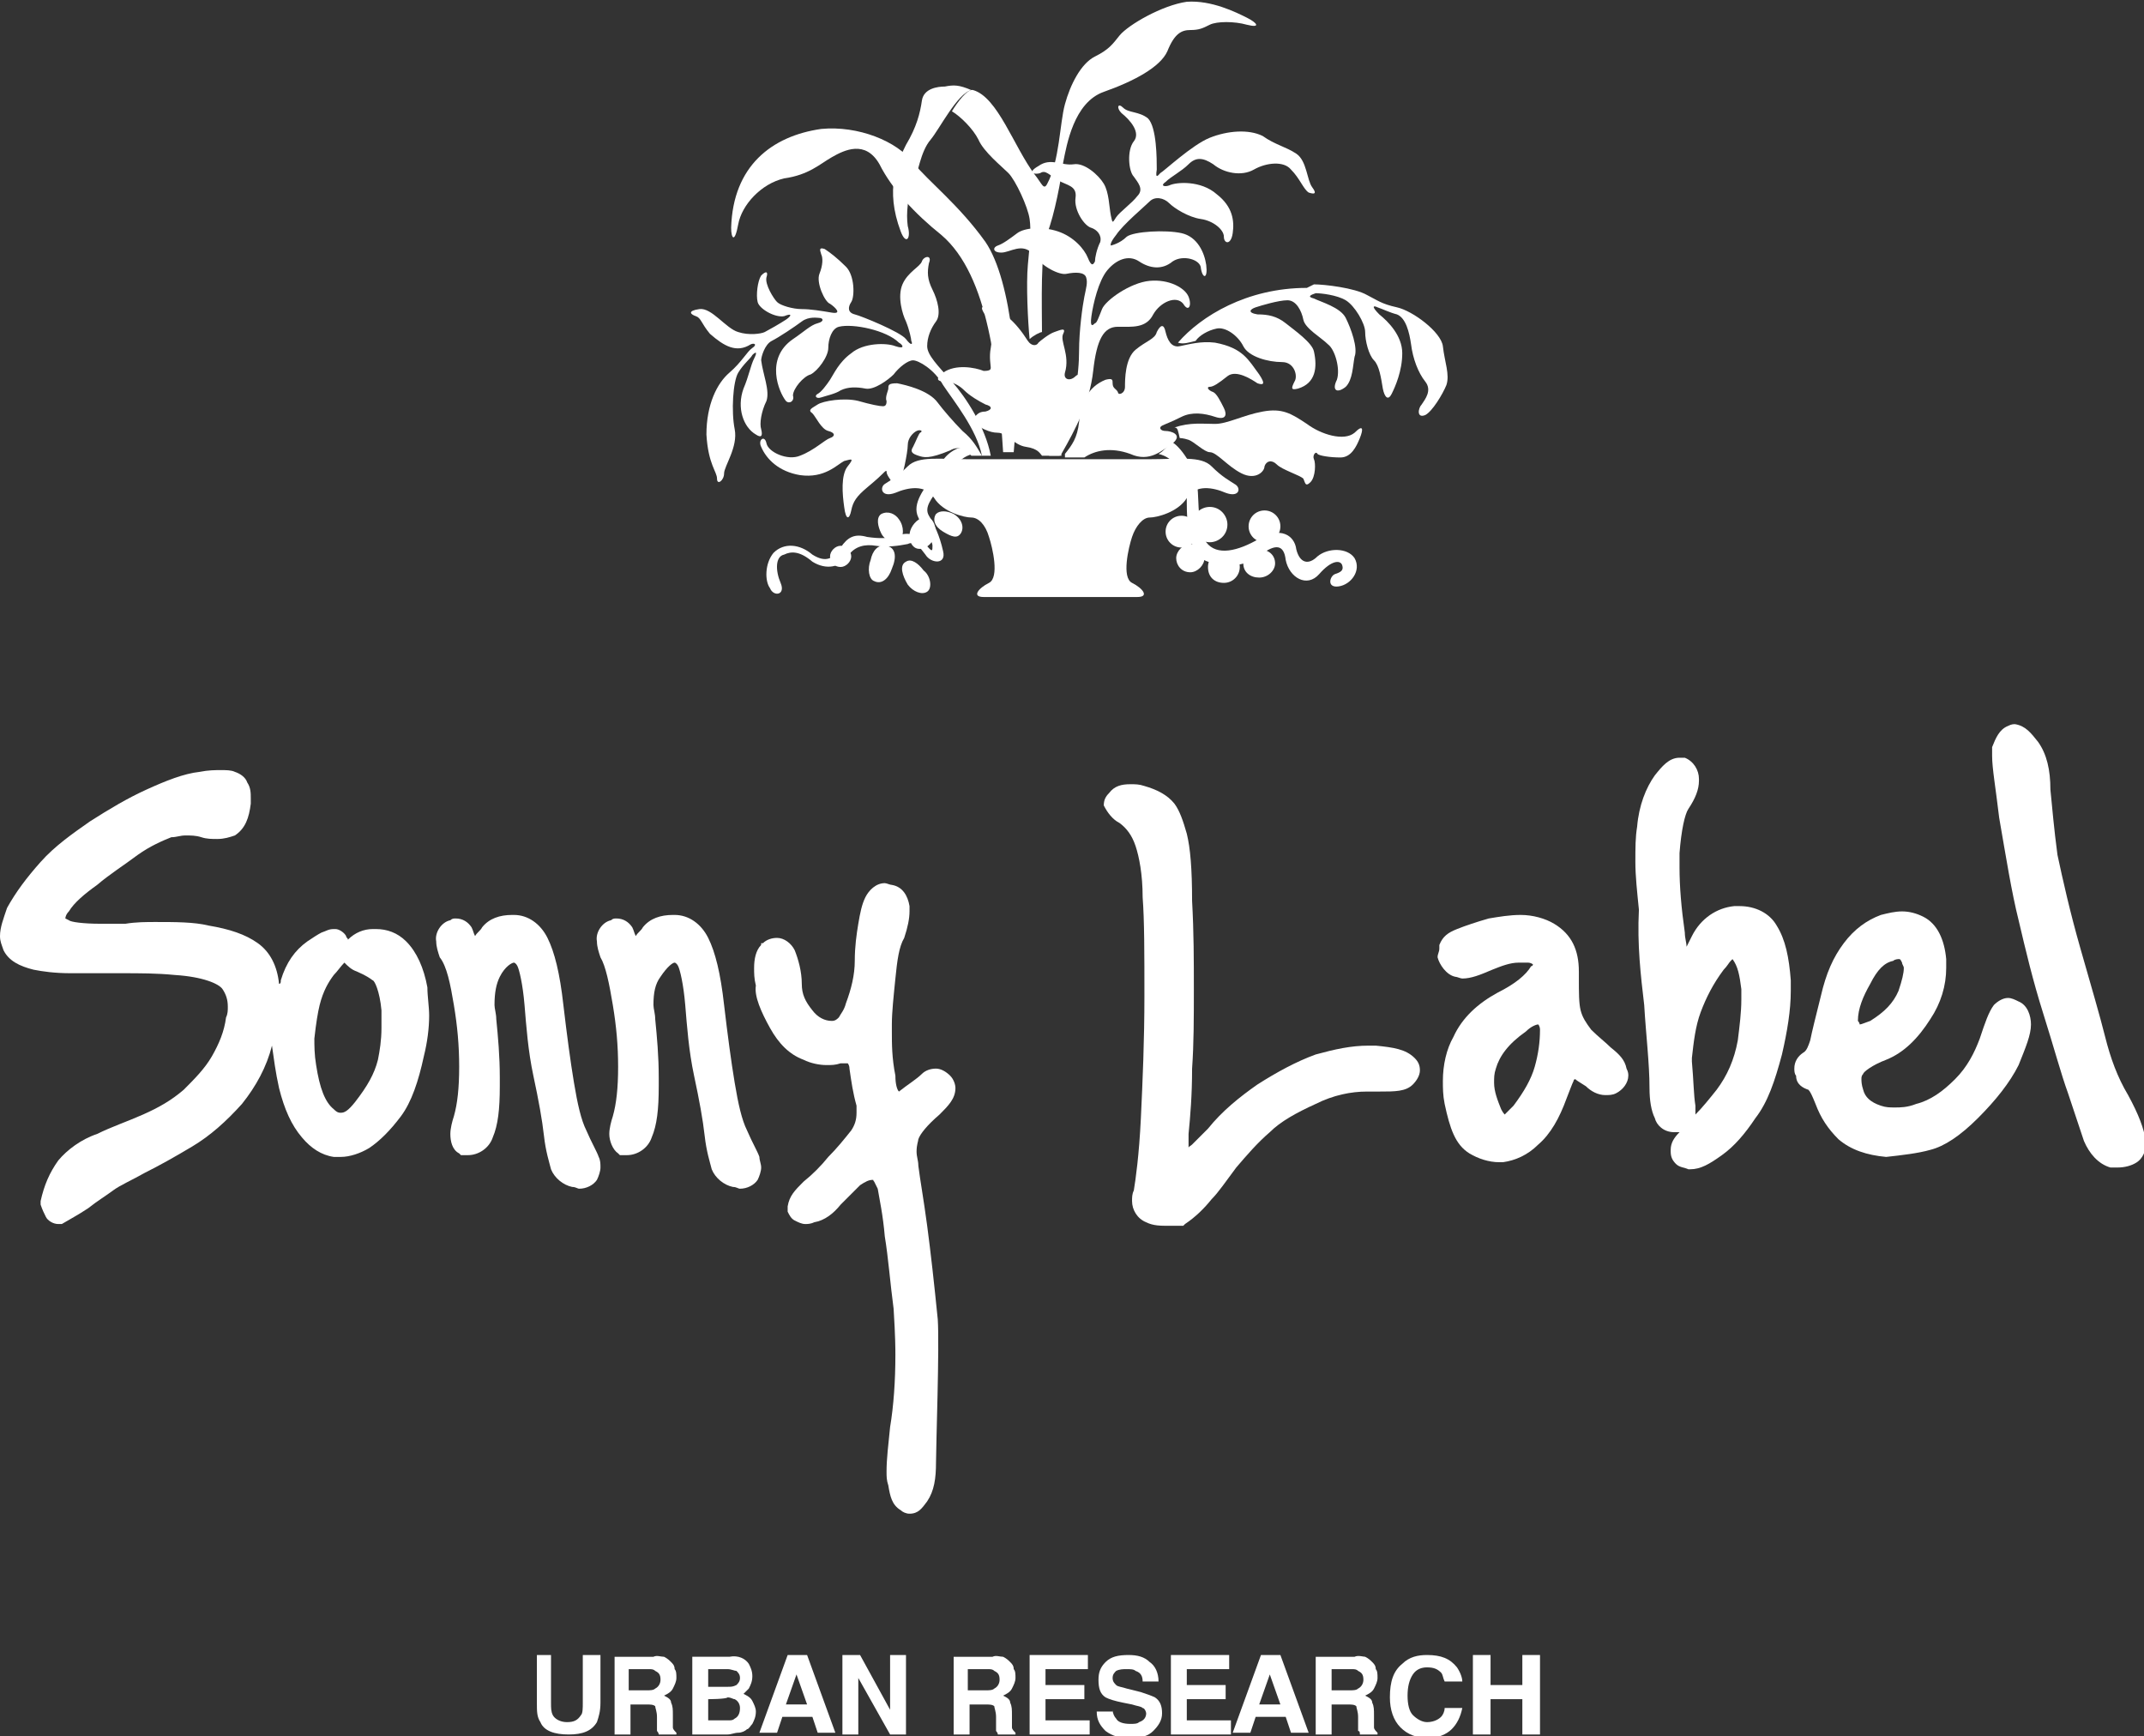 <?xml version="1.0" encoding="utf-8"?>
<!-- Generator: Adobe Illustrator 27.8.1, SVG Export Plug-In . SVG Version: 6.00 Build 0)  -->
<svg version="1.1" id="レイヤー_1" xmlns="http://www.w3.org/2000/svg" xmlns:xlink="http://www.w3.org/1999/xlink" x="0px"
	 y="0px" viewBox="0 0 121.4 98.3" style="enable-background:new 0 0 121.4 98.3;" xml:space="preserve">
<rect x="0" y="0" width="121.4" height="98.3" fill="#333333" stroke="none"/>
<style type="text/css">
	.st0{fill:#FFFFFF;}
</style>
<path class="st0" d="M1.9,54.9C2.4,55,3.1,55.1,4,55.1c0.4,0,0.8,0,1.3,0c0.5,0,1.1,0,1.6,0c1,0,2,0,3,0.1c1.6,0.1,2.5,0.5,2.7,0.8
	c0.2,0.3,0.3,0.6,0.3,1c0,0.2,0,0.4-0.1,0.6c-0.1,0.8-0.4,1.5-0.8,2.2c-0.4,0.7-1,1.3-1.6,1.9c-0.7,0.6-1.4,1-2.3,1.4
	c-0.9,0.4-1.8,0.7-2.6,1.1c-0.9,0.3-1.7,0.9-2.2,1.5c-0.5,0.7-0.8,1.4-1,2.3l0,0.1l0,0.1c0.1,0.3,0.2,0.5,0.3,0.7
	c0.1,0.2,0.4,0.4,0.7,0.4h0c0.1,0,0.1,0,0.2,0C4,69,4.4,68.8,5,68.4c0.5-0.4,1-0.7,1.4-1c0.4-0.3,1.1-0.6,1.8-1
	c0.8-0.4,1.7-0.9,2.7-1.5c1-0.6,1.9-1.4,2.8-2.4c0.8-1,1.4-2.1,1.7-3.3c0.1,0.7,0.2,1.5,0.4,2.4c0.3,1.2,0.7,2.1,1.3,2.8
	c0.5,0.6,1.1,1,1.8,1.1c0.1,0,0.2,0,0.4,0h0c0.5,0,1.1-0.2,1.6-0.5c0.6-0.4,1.2-1,1.8-1.8c0.6-0.8,1-2,1.3-3.4
	c0.2-0.8,0.3-1.6,0.3-2.3c0-0.5-0.1-1.1-0.1-1.6c-0.2-1.1-0.6-2-1.2-2.6c-0.5-0.5-1.1-0.7-1.7-0.7c-0.1,0-0.1,0-0.2,0
	c-0.5,0-1,0.2-1.4,0.6c0-0.1-0.1-0.1-0.1-0.2c-0.1-0.2-0.4-0.4-0.6-0.4c-0.1,0-0.1,0-0.1,0c-0.3,0-0.4,0.1-0.7,0.2
	c-0.2,0.1-0.5,0.3-0.8,0.5c-0.7,0.5-1.2,1.2-1.5,2.2c0,0.1,0,0.2-0.1,0.2c-0.1-1-0.5-1.8-1.2-2.3c-0.7-0.5-1.6-0.8-2.8-1
	c-0.8-0.2-1.9-0.2-3-0.2c-0.5,0-1.1,0-1.7,0.1c-0.5,0-1,0-1.4,0c-1,0-1.7-0.1-1.8-0.2C3.7,52,3.7,52,3.7,52l0,0c0,0,0-0.2,0.2-0.4
	c0.3-0.5,0.9-1,1.6-1.5C6.2,49.5,7,49,7.8,48.4c0.7-0.5,1.4-0.8,1.9-1c0.3,0,0.5-0.1,0.8-0.1c0.3,0,0.6,0,0.9,0.1
	c0.3,0.1,0.6,0.1,0.9,0.1c0.4,0,0.7-0.1,1-0.2c0.6-0.4,0.8-1,0.9-1.8c0-0.1,0-0.2,0-0.3c0-0.3,0-0.6-0.2-0.9
	c-0.1-0.3-0.4-0.5-0.7-0.6c-0.2-0.1-0.5-0.1-0.8-0.1c-0.3,0-0.7,0-1.2,0.1c-0.9,0.1-1.9,0.5-3,1c-1.1,0.5-2.1,1.1-3.2,1.8
	c-1,0.7-2,1.4-2.8,2.3c-0.8,0.9-1.4,1.7-1.9,2.6C0.2,52,0,52.5,0,53c0,0.3,0.1,0.5,0.2,0.8C0.5,54.4,1.1,54.7,1.9,54.9 M18.1,56.9
	c0.2-0.8,0.5-1.3,0.8-1.7c0.2-0.2,0.4-0.5,0.6-0.7c0.2,0.2,0.4,0.4,0.7,0.5c0.2,0.1,0.5,0.2,0.9,0.5c0.1,0,0.4,0.6,0.5,1.7
	c0,0.3,0,0.7,0,1c0,0.7-0.1,1.3-0.2,1.8c-0.2,0.8-0.6,1.5-1.3,2.4c-0.4,0.5-0.6,0.6-0.8,0.6c-0.1,0-0.2,0-0.4-0.2
	c-0.5-0.4-0.8-1.2-1-2.5c-0.1-0.6-0.1-1.1-0.1-1.5C17.9,57.9,18,57.3,18.1,56.9"/>
<path class="st0" d="M25.7,56.9c0.2,1.2,0.3,2.3,0.3,3.5c0,1.2-0.1,2.1-0.3,2.8c-0.1,0.3-0.2,0.7-0.2,1c0,0.4,0.1,0.9,0.5,1.1
	l0.1,0.1l0.1,0c0.1,0,0.2,0,0.3,0c0.6,0,1.2-0.4,1.4-1c0.3-0.7,0.4-1.6,0.4-2.9c0-0.2,0-0.3,0-0.5c0-1.2-0.1-2.3-0.2-3.3
	c0-0.3-0.1-0.6-0.1-0.8c0-0.7,0.1-1.2,0.3-1.6c0.3-0.6,0.7-0.8,0.8-0.8c0,0,0,0,0,0c0,0,0.1,0,0.2,0.2c0.1,0.2,0.3,1,0.4,2.2
	c0.1,1.2,0.2,2.6,0.5,4c0.3,1.4,0.5,2.5,0.6,3.4c0.1,0.9,0.3,1.5,0.4,1.9c0.2,0.5,0.7,0.9,1.2,1c0.2,0,0.3,0.1,0.4,0.1h0
	c0.4,0,0.8-0.2,1-0.5c0.1-0.2,0.2-0.5,0.2-0.7c0-0.2,0-0.4-0.1-0.6c-0.1-0.3-0.4-0.8-0.7-1.5c-0.3-0.6-0.5-1.5-0.7-2.7
	c-0.2-1.2-0.4-2.7-0.6-4.4c-0.2-1.8-0.5-3-0.9-3.8c-0.4-0.8-1.1-1.3-1.9-1.3h-0.1c-0.7,0-1.3,0.2-1.7,0.7c-0.1,0.2-0.3,0.3-0.4,0.5
	c-0.1-0.2-0.1-0.3-0.2-0.5c-0.2-0.3-0.5-0.5-0.9-0.5c-0.1,0-0.2,0-0.3,0.1c-0.5,0.1-0.9,0.7-0.8,1.2c0,0.3,0.1,0.6,0.2,0.9
	C25.3,54.7,25.5,55.7,25.7,56.9"/>
<path class="st0" d="M34.7,56.9c0.2,1.2,0.3,2.3,0.3,3.5c0,1.2-0.1,2.1-0.3,2.8c-0.1,0.3-0.2,0.7-0.2,1c0,0.4,0.2,0.9,0.5,1.1
	l0.1,0.1l0.1,0c0.1,0,0.2,0,0.3,0c0.6,0,1.2-0.4,1.4-1c0.3-0.7,0.4-1.6,0.4-2.9c0-0.2,0-0.3,0-0.5c0-1.2-0.1-2.3-0.2-3.3
	c0-0.3-0.1-0.6-0.1-0.8c0-0.7,0.1-1.2,0.4-1.6c0.4-0.6,0.7-0.8,0.8-0.8c0,0,0,0,0,0h0c0,0,0.1,0,0.2,0.2c0.1,0.2,0.3,1,0.4,2.2
	c0.1,1.2,0.2,2.6,0.5,4c0.3,1.4,0.5,2.5,0.6,3.4c0.1,0.9,0.3,1.5,0.4,1.9c0.2,0.5,0.7,0.9,1.2,1c0.2,0,0.3,0.1,0.4,0.1h0
	c0.4,0,0.8-0.2,1-0.5c0.1-0.2,0.2-0.5,0.2-0.7c0-0.2-0.1-0.4-0.1-0.6c-0.1-0.3-0.4-0.8-0.7-1.5c-0.3-0.6-0.5-1.5-0.7-2.7
	c-0.2-1.2-0.4-2.7-0.6-4.4c-0.2-1.8-0.5-3-0.9-3.8c-0.4-0.8-1.1-1.3-1.9-1.3h-0.1c-0.7,0-1.3,0.2-1.7,0.7c-0.1,0.2-0.3,0.3-0.4,0.5
	c-0.1-0.2-0.1-0.3-0.2-0.5c-0.2-0.3-0.5-0.5-0.9-0.5c-0.1,0-0.2,0-0.3,0.1c-0.5,0.1-0.9,0.7-0.8,1.2c0,0.3,0.1,0.6,0.2,0.9
	C34.3,54.7,34.5,55.7,34.7,56.9"/>
<path class="st0" d="M43.6,58.2c0.5,0.9,1.1,1.5,1.9,1.8c0.4,0.2,0.9,0.3,1.3,0.3c0.3,0,0.5,0,0.8-0.1c0.1,0,0.1,0,0.2,0
	c0.1,0,0.1,0,0.2,0c0,0,0.1,0.1,0.1,0.3c0.1,0.7,0.2,1.4,0.4,2.1c0,0.2,0,0.3,0,0.4c0,0.4-0.1,0.7-0.3,1c-0.4,0.5-0.8,1-1.3,1.5
	c-0.4,0.5-0.9,1-1.4,1.4c-0.5,0.5-0.8,0.8-0.9,1.4c0,0.1,0,0.2,0,0.3c0.1,0.2,0.2,0.4,0.4,0.5c0.2,0.1,0.4,0.2,0.6,0.2
	c0.1,0,0.3,0,0.5-0.1c0.6-0.1,1.1-0.5,1.5-1c0.4-0.4,0.8-0.8,1.1-1.1c0.3-0.2,0.5-0.3,0.7-0.3h0c0.1,0,0,0,0.1,0.1
	c0,0,0.1,0.2,0.2,0.4c0.1,0.6,0.3,1.5,0.4,2.7c0.2,1.2,0.3,2.6,0.5,4.1c0.1,1.6,0.1,2.3,0.1,2.6c0,1.5-0.1,2.9-0.3,4.1
	c-0.1,1-0.2,1.8-0.2,2.5c0,0.3,0,0.5,0.1,0.8c0.1,0.6,0.2,1.1,0.7,1.4c0.1,0.1,0.3,0.2,0.5,0.2h0c0.5,0,0.7-0.3,1-0.7
	c0.4-0.6,0.5-1.3,0.5-2.2c0-0.9,0.2-6.6,0.1-8.1c-0.2-2-0.4-3.8-0.6-5.3c-0.2-1.5-0.4-2.6-0.5-3.4c0-0.3-0.1-0.5-0.1-0.8
	c0-0.4,0.1-0.6,0.1-0.7c0.1-0.3,0.5-0.8,1.2-1.4c0.5-0.5,0.9-0.9,0.9-1.5c0-0.2-0.1-0.5-0.3-0.7c-0.2-0.2-0.5-0.4-0.8-0.4
	c-0.3,0-0.6,0.1-0.8,0.3c-0.3,0.3-0.8,0.6-1.3,1c-0.1-0.1-0.2-0.4-0.2-0.9c-0.2-1-0.2-1.8-0.2-2.5c0-0.1,0-0.2,0-0.4
	c0-0.7,0.1-1.6,0.2-2.6c0.1-1,0.2-1.8,0.5-2.3c0.2-0.6,0.3-1.1,0.3-1.5c0-0.1,0-0.2,0-0.3c-0.1-0.6-0.4-1.1-1-1.2
	c-0.1,0-0.3-0.1-0.4-0.1c-0.5,0-0.9,0.4-1.1,0.8c-0.2,0.4-0.3,0.9-0.4,1.5c-0.1,0.6-0.2,1.3-0.2,2.1c0,0.8-0.2,1.6-0.5,2.4
	c-0.1,0.4-0.3,0.6-0.4,0.8c-0.1,0.1-0.2,0.2-0.4,0.2c-0.4,0-0.8-0.2-1.1-0.6c-0.4-0.5-0.6-0.9-0.6-1.5c0-0.7-0.2-1.4-0.4-1.9
	c-0.2-0.4-0.6-0.7-1-0.7c-0.3,0-0.6,0.1-0.8,0.3l-0.1,0l0,0.1c-0.3,0.3-0.4,0.8-0.4,1.3c0,0.3,0,0.6,0.1,1
	C42.7,56.4,43.1,57.3,43.6,58.2"/>
<path class="st0" d="M63.4,46.6c0.4,0.3,0.7,0.7,0.9,1.3c0.2,0.6,0.4,1.6,0.4,2.9c0.1,1.3,0.1,3.2,0.1,5.6c0,2.5-0.1,4.8-0.2,6.9
	c-0.1,2.1-0.3,3.5-0.4,4.1c-0.1,0.2-0.1,0.4-0.1,0.6c0,0.5,0.3,1,0.8,1.2c0.4,0.2,0.8,0.2,1.3,0.2c0.2,0,0.4,0,0.7,0l0.1,0l0.1-0.1
	c0.6-0.4,1.1-0.9,1.5-1.4c0.4-0.4,0.8-1,1.4-1.8c0.6-0.7,1.2-1.4,1.9-2c0.6-0.6,1.5-1.1,2.6-1.6c1-0.5,2-0.7,2.9-0.7
	c0.1,0,0.1,0,0.2,0c0.2,0,0.3,0,0.5,0c0.9,0,1.5,0,1.9-0.4c0.2-0.2,0.4-0.5,0.4-0.8c0-0.3-0.1-0.5-0.3-0.7c-0.5-0.5-1.2-0.6-2.2-0.7
	c-0.1,0-0.2,0-0.4,0c-1,0-1.9,0.2-3,0.5c-1.1,0.4-2.2,1-3.3,1.7c-1,0.7-2,1.5-2.8,2.5c-0.4,0.4-0.7,0.7-0.9,0.9
	c-0.1,0.1-0.2,0.1-0.2,0.2c0-0.1,0-0.2,0-0.3c0-0.1,0-0.3,0-0.5c0.1-1,0.2-2.2,0.2-3.7c0.1-1.4,0.1-2.9,0.1-4.5s0-3.2-0.1-5
	c0-1.8-0.1-3-0.3-3.8c-0.2-0.7-0.4-1.3-0.7-1.7c-0.4-0.5-1-0.8-1.7-1c-0.3-0.1-0.5-0.1-0.8-0.1c-0.5,0-0.9,0.1-1.2,0.5
	c-0.2,0.2-0.3,0.4-0.3,0.7C62.7,46,63,46.4,63.4,46.6"/>
<path class="st0" d="M82.4,55.3c0.1,0,0.3,0.1,0.4,0.1c0.5,0,1-0.2,1.7-0.5c0.5-0.2,1-0.4,1.5-0.4c0.2,0,0.3,0,0.5,0
	c0.2,0,0.3,0.1,0.3,0.1c0,0,0,0.1-0.1,0.1c-0.3,0.5-0.9,1-1.9,1.5c-1.1,0.6-2,1.4-2.5,2.5c-0.4,0.7-0.6,1.6-0.6,2.5
	c0,0.4,0,0.8,0.1,1.3c0.3,1.4,0.6,2.3,1.4,2.8c0.5,0.3,1.1,0.5,1.7,0.5h0c0.1,0,0.2,0,0.2,0c0.7-0.1,1.4-0.4,2-1
	c0.7-0.6,1.2-1.5,1.6-2.6c0.2-0.5,0.3-0.8,0.4-1c0,0,0-0.1,0.1-0.1c0.1,0.1,0.3,0.2,0.6,0.4c0.3,0.3,0.7,0.5,1.1,0.5
	c0.2,0,0.4,0,0.6-0.1c0.4-0.2,0.7-0.6,0.7-1c0-0.1,0-0.2-0.1-0.4c-0.1-0.5-0.4-0.8-0.9-1.2c-0.3-0.3-0.7-0.6-1.1-1
	c-0.3-0.4-0.5-0.7-0.6-1.1c-0.1-0.4-0.1-1-0.1-1.8c0-0.1,0-0.3,0-0.4V55c0-1.2-0.4-2.1-1.4-2.7c-0.5-0.3-1.2-0.5-1.9-0.5
	c-0.6,0-1.2,0.1-1.8,0.2c-0.7,0.2-1.3,0.4-1.8,0.6c-0.5,0.2-0.8,0.4-1,0.9l0,0.1l0,0.1c0,0.2-0.1,0.3-0.1,0.5
	C81.5,54.6,81.9,55.2,82.4,55.3 M87.1,58L87.1,58c0,0,0.1,0.1,0.1,0.3c0,0.7-0.1,1.4-0.3,2.1c-0.2,0.7-0.6,1.4-1.2,2.2
	c-0.2,0.2-0.3,0.3-0.4,0.4c-0.1,0.1-0.1,0.1-0.1,0.1c0,0-0.1-0.1-0.2-0.3c-0.2-0.5-0.4-1-0.4-1.5c0-0.3,0-0.5,0.1-0.8
	c0.2-0.7,0.7-1.4,1.7-2.1C86.7,58.1,87,58,87.1,58L87.1,58z"/>
<path class="st0" d="M93.1,56.9c0.1,1.7,0.3,3.3,0.3,4.7c0,0.7,0.1,1.3,0.3,1.7c0.1,0.4,0.5,0.8,1.1,0.8c0.1,0,0.1,0,0.2,0
	c0.1,0,0.1,0,0.1,0c-0.3,0.3-0.5,0.6-0.5,1v0v0c0,0,0,0.1,0,0.1c0,0.3,0.1,0.5,0.3,0.7c0.2,0.2,0.5,0.2,0.7,0.3h0.1
	c0.6,0,1.1-0.3,1.8-0.8c0.7-0.5,1.3-1.2,1.9-2.1c0.7-0.9,1.1-2.1,1.5-3.6c0.3-1.3,0.5-2.5,0.5-3.6c0-0.2,0-0.4,0-0.6
	c-0.1-1.3-0.3-2.3-0.8-3.1c-0.4-0.7-1.2-1.1-2.1-1.1c-0.1,0-0.2,0-0.3,0c-1,0.1-1.9,0.7-2.4,1.7c-0.1,0.2-0.2,0.4-0.3,0.6
	c0-0.2-0.1-0.5-0.1-0.8c-0.2-1.4-0.3-2.6-0.3-3.7c0-0.3,0-0.6,0-0.8c0.1-1.3,0.3-2.2,0.5-2.5c0.4-0.6,0.6-1.1,0.6-1.6
	c0,0,0-0.1,0-0.1c0-0.5-0.3-1-0.8-1.2c-0.1,0-0.2,0-0.3,0c-0.6,0-1,0.5-1.4,1c-0.5,0.7-0.9,1.7-1,2.9c-0.1,0.6-0.1,1.2-0.1,2
	c0,0.8,0.1,1.7,0.2,2.7C92.7,53.5,92.9,55.2,93.1,56.9 M96.3,57.3c0.3-0.8,0.7-1.6,1.3-2.4c0.2-0.2,0.3-0.4,0.4-0.5
	c0,0,0.1-0.1,0.1-0.1c0,0,0,0,0,0c0.3,0.4,0.4,0.9,0.5,1.7c0,0.2,0,0.4,0,0.6c0,0.7-0.1,1.5-0.2,2.3c-0.2,1.1-0.6,2-1.2,2.8
	c-0.4,0.5-0.8,1-1.2,1.4c0-0.1,0-0.1,0-0.2c0-0.1,0-0.2,0-0.3c-0.1-0.6-0.1-1.4-0.2-2.5c0-0.1,0-0.1,0-0.2
	C95.9,59,96,58.1,96.3,57.3"/>
<path class="st0" d="M102.4,61.7c0.1,0.1,0.2,0.3,0.4,0.8c0.3,0.8,0.7,1.4,1.3,2c0.7,0.6,1.6,0.9,2.7,1h0h0c0.9-0.1,1.8-0.2,2.5-0.4
	c0.8-0.2,1.7-0.8,2.7-1.8c1-1,1.8-2,2.3-3c0.4-1,0.7-1.7,0.7-2.3c0-0.5-0.2-1.1-0.7-1.3c-0.2-0.1-0.4-0.2-0.6-0.2
	c-0.3,0-0.6,0.2-0.8,0.4c-0.3,0.4-0.5,1-0.8,1.9c-0.3,0.8-0.7,1.6-1.4,2.3c-0.7,0.7-1.4,1.2-2.2,1.4c-0.5,0.2-0.9,0.2-1.2,0.2
	c-0.3,0-0.5,0-0.8-0.1c-0.6-0.2-0.9-0.5-1-0.9c-0.1-0.3-0.1-0.5-0.1-0.6c0-0.1,0-0.2,0.1-0.3c0-0.1,0.5-0.5,1.3-0.8
	c1-0.4,1.8-1.2,2.5-2.3c0.6-0.9,0.9-1.9,0.9-2.9c0-0.2,0-0.3,0-0.5c-0.1-1.1-0.5-2-1.3-2.4c-0.4-0.2-0.8-0.3-1.2-0.3
	c-0.4,0-0.8,0.1-1.2,0.2c-0.8,0.3-1.5,0.8-2.1,1.6c-0.6,0.8-1,1.7-1.3,3c-0.3,1.2-0.5,2-0.6,2.5c-0.1,0.3-0.2,0.6-0.4,0.7
	c-0.3,0.2-0.5,0.5-0.5,0.9c0,0.1,0,0.3,0.1,0.4C101.7,61.4,102.1,61.6,102.4,61.7 M105.9,55.7c0.4-0.8,0.8-1.2,1.3-1.3
	c0.1-0.1,0.3-0.1,0.3-0.1c0.1,0,0.1,0,0.2,0.2c0,0.1,0.1,0.2,0.1,0.3c0,0.3-0.1,0.7-0.3,1.3c-0.3,0.7-0.8,1.2-1.6,1.7
	c-0.3,0.1-0.5,0.2-0.6,0.2h0c0,0,0-0.1-0.1-0.2C105.2,57.1,105.5,56.4,105.9,55.7"/>
<path class="st0" d="M114.3,52.1c0.4,1.7,0.8,3.4,1.4,5.3c0.6,1.9,1,3.4,1.4,4.5c0.4,1.2,0.7,2.1,0.9,2.7c0.3,0.7,0.8,1.3,1.5,1.5
	l0.1,0h0.1c0.1,0,0.1,0,0.2,0c0.4,0,0.8-0.1,1.1-0.3c0.3-0.2,0.5-0.6,0.5-1c0-0.1,0-0.1,0-0.2c-0.1-0.7-0.4-1.5-1-2.6
	c-0.6-1-1-2.1-1.3-3.3c-0.3-1.2-0.8-2.9-1.4-5c-0.6-2.1-1-3.9-1.3-5.3c-0.2-1.5-0.3-2.7-0.4-3.7c0-1.1-0.2-2-0.7-2.7
	c-0.4-0.5-0.7-0.9-1.3-1c-0.1,0-0.2,0-0.4,0.1c-0.5,0.2-0.7,0.7-0.9,1.2c0,0.2,0,0.3,0,0.5c0,0.7,0.2,1.8,0.4,3.5
	C113.6,48.6,113.9,50.5,114.3,52.1"/>
<path class="st0" d="M60.3,25.7c0.4-0.5,0.7-0.9,0.8-1.8c0.1-1.1,0.5-2,1.5-2.4c0.4-0.1,0.4,0,0.4,0.2c0,0.3,0.2,0.3,0.3,0.5
	c0,0.2,0.4,0.1,0.4-0.3c0-0.4,0-1.6,0.6-2.1c0.6-0.5,1.1-0.6,1.2-1c0.2-0.4,0.4-0.5,0.5,0c0.1,0.4,0.3,0.9,0.8,0.8
	c0.5-0.1,1.2-0.3,2-0.2c1.6,0.3,1.9,1,2.5,1.8c0.4,0.6,0.2,0.6-0.1,0.5c-0.3-0.2-1.2-0.8-1.7-0.4c-0.5,0.4-0.8,0.6-1,0.6
	c-0.2,0-0.1,0.2,0.2,0.3c0.2,0.1,0.4,0.5,0.6,0.9c0.2,0.4,0.1,0.7-0.5,0.5c-0.6-0.2-1.3-0.3-1.9,0c-0.6,0.3-0.9,0.4-1.1,0.5
	c-0.2,0.1-0.1,0.3,0.2,0.3c0.3,0,1,0.2,0.4,0.7c-0.6,0.4-1.3,1.1-2.4,0.6c-1.1-0.4-2-0.2-2.6,0.2H60.3z"/>
<path class="st0" d="M66.5,24.2c0.9-0.3,1.6-0.2,2.3-0.2c0.7,0,1.6-0.5,2.7-0.7c1.1-0.2,1.6,0.1,2.5,0.7c0.8,0.6,2.1,1,2.7,0.5
	c0.5-0.5,0.5-0.2,0.3,0.3c-0.2,0.5-0.5,1.1-1.1,1.1c-0.6,0-1.2-0.1-1.3-0.2c-0.1-0.2-0.3,0.1-0.2,0.3c0.1,0.2,0.1,1-0.2,1.3
	c-0.3,0.3-0.3,0-0.4-0.2c-0.2-0.2-1.2-0.5-1.5-0.8c-0.3-0.3-0.6-0.2-0.7,0.1c0,0.3-0.5,0.8-1.3,0.4c-0.8-0.4-1.4-1.2-1.8-1.2
	c-0.3,0-0.9-0.6-1.2-0.7c-0.3-0.1-0.5-0.1-0.5-0.1C66.7,24.4,66.7,24.2,66.5,24.2"/>
<path class="st0" d="M74.4,16.1c0.6,0,2.3,0.2,3,0.6c0.6,0.3,0.8,0.5,1.7,0.7c0.9,0.2,2.5,1.4,2.6,2.2c0.1,0.9,0.4,1.6,0.2,2.2
	c-0.2,0.5-0.8,1.5-1.2,1.7c-0.5,0.2-0.4-0.4-0.2-0.6c0.2-0.3,0.6-0.8,0.2-1.3c-0.4-0.5-0.7-1.3-0.8-2.1c-0.1-0.7-0.3-1.5-0.8-1.7
	c-0.4-0.1-0.8-0.3-1.1-0.4c-0.2-0.1-0.4-0.1,0.1,0.4c0.5,0.4,1.3,1.2,1.3,2.2c0,1-0.4,1.9-0.6,2.3c-0.2,0.4-0.4,0.2-0.5-0.3
	c-0.1-0.6-0.2-1.3-0.5-1.6c-0.3-0.3-0.5-1.1-0.5-1.6c0-0.5-0.6-1.5-1.1-1.8c-0.5-0.3-1.4-0.4-1.7-0.4c-0.3,0.1-0.5,0.2-0.1,0.3
	c0.4,0.2,1.5,0.5,1.8,1.1c0.3,0.6,0.7,1.7,0.5,2.2c-0.1,0.5-0.1,1.3-0.5,1.7c-0.5,0.4-0.8,0.2-0.5-0.4c0.2-0.6-0.1-1.7-0.5-2
	c-0.4-0.4-1.3-0.9-1.4-1.4c-0.1-0.5-0.4-1.1-0.9-1.1c-0.5,0-1.5,0.3-1.8,0.4c-0.3,0.1-0.5,0.3,0.1,0.4c0.6,0,1.1,0.1,1.6,0.5
	c0.5,0.4,1.5,1.1,1.6,1.6c0.2,0.9,0.1,1.8-0.9,2.1c-0.4,0.1-0.4,0-0.2-0.4c0.2-0.3,0-1.1-0.7-1.1c-0.8,0-1.9-0.3-2.2-0.9
	c-0.3-0.6-1-1.1-1.5-1c-0.5,0.1-1,0.4-1.2,0.7c-0.4,0.1-0.7,0.2-1,0.1c1.3-1.5,3.9-3.1,7.3-3.1"/>
<path class="st0" d="M53.4,21.1c-0.4,0.3-0.4,0.5,0.1,0.5c0.4,0,0.8,0.2,1.1,0.5c0.3,0.3,0.8,0.6,1.2,0.8c0.4,0.1,0.4,0.3,0,0.4
	c-0.4,0-0.5,0.2-0.7,0.4c-0.2,0.2-0.2,0.2,0.1,0.3c0.3,0.2,0.8,0.5,1.3,0.5c0.5,0,0.9,0.7,1.6,0.8c0.7,0.1,0.8,0.4,0.9,0.5h1
	c0.3-0.7-0.1-0.9,0.5-1.5c0.5-0.6,0.8-2,0.8-2.5c0-0.5-0.2-0.7-0.4-0.5c-0.3,0.3-0.7,0.2-0.6-0.2c0.3-1-0.3-1.8-0.1-2.2
	c0.2-0.4-0.2-0.2-0.5-0.1c-0.3,0.1-0.8,0.5-0.9,0.6c-0.1,0.2-0.4,0.2-0.6-0.1c-0.7-1.1-1.4-1.7-2.2-1.9c-0.7-0.2-0.3,0.3-0.1,0.6
	c0.2,0.3,0.3,1.2,0.2,1.7c-0.1,0.5,0,1,0,1.1c0,0.1,0,0.2-0.4,0.2C55.2,20.8,54.1,20.6,53.4,21.1"/>
<path class="st0" d="M60.1,25.7c0.8-1.4,1.6-2.9,1.8-4.7c0.2-1.8,0.6-2.5,1.4-2.5c0.8,0,1.6,0.1,2-0.7c0.4-0.7,1.3-1.1,1.7-0.6
	c0.3,0.5,0.5,0.1,0.3-0.4c-0.2-0.5-1.1-1-2.2-0.9C64,16,62.6,17,62.4,17.5c-0.2,0.5-0.3,0.8-0.4,0.8c-0.1,0.1-0.3,0.3-0.2-0.4
	c0.1-0.7,0.4-2,0.9-2.6c0.5-0.6,1.2-0.9,1.8-0.5c0.6,0.4,1.3,0.5,1.9,0c0.6-0.4,1.6-0.1,1.6,0.4c0.1,0.6,0.4,0.6,0.3-0.2
	c-0.1-0.7-0.5-1.6-1.4-1.8c-0.9-0.2-2.7-0.1-3.1,0.2c-0.4,0.4-0.9,0.5-0.9,0.5s-0.1-0.1,0.3-0.6c0.4-0.6,1.6-1.6,1.9-1.9
	c0.3-0.3,0.8-0.2,1.1,0.1c0.3,0.3,1.1,0.8,1.8,0.9c0.7,0.1,1.3,0.6,1.3,1c0,0.4,0.4,0.5,0.5-0.2c0.1-0.7,0-1.5-0.9-2.2
	c-0.9-0.8-2.3-0.7-2.7-0.5c-0.3,0.1-0.5,0-0.2-0.2c0.3-0.3,0.9-0.6,1.3-1c0.4-0.4,0.8-0.4,1.4,0c0.6,0.5,1.6,0.7,2.3,0.3
	c0.7-0.4,1.7-0.5,2.1,0c0.5,0.5,0.7,1.1,1,1.3c0.3,0.1,0.5,0.1,0.2-0.3c-0.3-0.4-0.3-1.5-0.9-1.9c-0.6-0.4-1.2-0.5-1.9-1
	c-0.8-0.4-2-0.3-3,0.1c-1,0.4-2.6,1.9-2.8,2c-0.1,0.1-0.3,0.4-0.2-0.2c0-0.6,0-2.4-0.5-2.9c-0.5-0.4-1.1-0.3-1.4-0.6
	c-0.3-0.3-0.4,0-0.1,0.3C64,6.8,64.6,7.5,64.2,8c-0.4,0.5-0.3,1.7,0,2c0.2,0.3,0.6,0.7,0.2,1.1c-0.3,0.4-1,0.9-1.2,1.2
	c-0.2,0.3-0.2,0.4-0.3-0.1c-0.1-0.5-0.1-1.3-0.4-1.8c-0.3-0.5-1.1-1.2-1.7-1.1c-0.7,0.1-1.3-0.4-2,0.1c-0.7,0.4-0.2,0.5,0.1,0.4
	c0.3-0.2,0.5,0.1,1,0.4c0.5,0.3,1.1,0.3,1,1c-0.1,0.7,0.5,1.6,0.9,1.7c0.3,0.1,0.6,0.4,0.5,0.8c-0.2,0.4-0.3,0.9-0.3,1.1
	c-0.1,0.2-0.2,0.3-0.4-0.2c-0.2-0.5-0.8-1.2-1.7-1.5c-0.9-0.3-1.9-0.2-2.3,0.1c-0.4,0.3-0.8,0.6-1.1,0.7c-0.3,0.1-0.3,0.4,0.2,0.4
	c0.5,0,1.2-0.6,1.8,0.1c0.5,0.7,1.5,1.2,1.9,1.1c0.5-0.1,1-0.1,1.1,0.2c0.1,0.3,0,0.6-0.1,1.1c-0.1,0.5-0.3,1.9-0.3,3.1
	c0,1.1-0.2,3.8-1.7,5.9H60.1z"/>
<path class="st0" d="M43.1,25.3c-0.2-0.4,0.2-0.7,0.3-0.2c0.1,0.5,1.2,1,1.9,0.7c0.8-0.3,1.4-0.9,1.7-1c0.3-0.1,0.3-0.3-0.1-0.4
	c-0.4-0.1-0.7-0.8-0.9-1c-0.3-0.2,0-0.3,0.3-0.5c0.3-0.2,1.5-0.4,2.3-0.2c0.7,0.2,1.2,0.3,1.4,0.3c0.2,0,0.2-0.2,0.2-0.3
	c-0.1-0.2,0.1-0.6,0.1-0.7c0-0.2,0-0.3,0.5-0.3c0.5,0.1,1.8,0.4,2.3,1.1c0.3,0.4,0.9,1.1,1.4,1.6c0.6,0.5,0.8,0.9,1.1,1.4h-0.6
	c-0.3-0.3-0.7-0.6-1.2-0.3c-1.2,0.5-1.5,0.4-1.8,0.3c-0.3-0.1-0.5-0.2-0.3-0.5c0.2-0.4,0.3-0.7,0.4-0.8c0.2-0.1,0-0.2-0.2-0.1
	c-0.2,0.1-0.5,0.4-0.5,0.8c0,0.4-0.3,1.9-0.5,2.2c-0.2,0.4-0.3,0.1-0.4-0.1c-0.1-0.2-0.3-0.4-0.3-0.6c0-0.1-0.1,0-0.2,0.1
	c-0.1,0.1-0.3,0.3-0.9,0.8c-0.6,0.5-0.8,0.8-0.9,1.3c-0.1,0.5-0.3,0.6-0.4-0.2c-0.1-0.7-0.2-1.8,0.2-2.3s0.2-0.4-0.2-0.3
	c-0.4,0.2-1.1,1-2.5,0.8C44.1,26.7,43.4,26,43.1,25.3"/>
<path class="st0" d="M42.5,19.5c0.2-0.1,0.4,0,0.1,0.2c-0.3,0.2-0.6,0.8-1.3,1.4c-0.7,0.6-1.3,1.8-1.3,3.5c0.1,1.7,0.6,2.1,0.6,2.5
	c0,0.4,0.4,0.1,0.4-0.3c0-0.4,0.8-1.5,0.6-2.5c-0.2-1-0.1-2.7,0.2-3.2c0.3-0.5,0.7-0.8,0.8-1c0.2-0.2,0.3-0.2,0.1,0.2
	c-0.2,0.4-0.3,1-0.6,1.7c-0.4,1.1,0,2.2,0.7,2.6c0.3,0.2,0.4,0.1,0.3-0.3c-0.1-0.3,0-1,0.3-1.6c0.2-0.6-0.2-1.5-0.3-2.3
	c0-0.2,0.2-0.9,0.6-1.1c0.4-0.2,1.3-0.8,1.7-1.1s0.9-0.2,1-0.2c0.2,0,0.3,0.2-0.1,0.3c-0.4,0.1-0.8,0.5-1.4,0.9
	c-1.6,1.1-0.8,3-0.4,3.5c0.2,0.2,0.5,0,0.4-0.3c0-0.4,0.6-1.1,1-1.2c0.4-0.2,1-1,1-1.5c0-0.5,0.2-1.1,0.6-1.2
	c0.8-0.2,2.7,0.2,3.4,0.9c0.2,0.1,0.4,0.4-0.2,0.2c-0.5-0.2-1.8-0.2-2.5,0.4c-0.7,0.5-1,1.2-1.2,1.5c-0.2,0.3-0.5,0.7-0.7,0.8
	c-0.2,0.1-0.1,0.3,0.2,0.2c0.3-0.1,0.8-0.2,1.1-0.4c0.4-0.2,0.9-0.2,1.4-0.1c0.5,0.1,1.3-0.5,1.6-0.8c0.3-0.4,0.8-0.8,1.1-0.8
	c0.3,0,1.2,0.5,1.7,1.4c0.6,0.9,1.9,2.5,2.2,4l0.5,0c-0.3-1.6-1.4-3.3-2.2-4.2c-0.8-0.9-1.4-1.5-1.4-2c0-0.5,0.2-1,0.5-1.4
	c0.3-0.4,0.1-1.2-0.2-1.8c-0.3-0.6-0.3-1-0.2-1.5c0.2-0.5-0.3-0.4-0.4-0.1c-0.1,0.3-0.8,0.6-1.1,1.3c-0.3,0.7,0,1.7,0.2,2.1
	c0.2,0.5,0.3,1,0.3,1.1c0.1,0.2,0,0.3-0.3-0.1c-0.3-0.4-2.5-1.3-2.9-1.4c-0.4-0.1-0.4-0.4-0.2-0.7c0.2-0.3,0.2-1.5-0.3-2
	c-0.5-0.5-0.9-0.8-1.2-1c-0.3-0.1-0.3,0-0.2,0.3c0.1,0.2,0.1,0.6-0.1,1.1c-0.2,0.5,0.3,1.6,0.6,1.7c0.3,0.2,0.7,0.6,0.1,0.5
	c-0.6-0.1-1.2-0.2-1.7-0.2c-0.5,0-1.2-0.2-1.4-0.4c-0.2-0.2-0.7-1-0.6-1.4c0.1-0.3,0-0.4-0.3-0.1c-0.2,0.3-0.3,1.1-0.2,1.5
	c0.1,0.4,1,0.9,1.5,0.8c0.5-0.2,0.4,0,0.1,0.2c-0.3,0.2-1,0.6-1.2,0.7c-0.2,0.1-0.9,0.2-1.5,0c-0.7-0.2-1.5-1.4-2.2-1.3
	c-0.7,0.1-0.5,0.3-0.2,0.4c0.3,0.1,0.3,0.4,0.8,1C41,19.6,41.7,20,42.5,19.5"/>
<path class="st0" d="M41.4,12.9c0,0.6,0.2,0.9,0.4-0.2c0.2-1.1,1.3-2.3,2.6-2.6c1.4-0.2,2-0.8,2.7-1.2c0.7-0.4,1.9-1,2.7,0.4
	c0.7,1.4,2,2.8,3.5,4c2.7,2.3,3.2,7.7,3.5,12.3l0.6,0c0.4-4.1-0.1-9.7-1.6-11.9c-1.5-2.1-3.2-3.4-4.1-4.5c-0.9-1.2-3.1-2.1-5.2-1.9
	C43.7,7.7,41.5,9.4,41.4,12.9"/>
<path class="st0" d="M51,13.1c0.3,0.8,0.6,0.4,0.4-0.3c-0.1-0.7,0-1.7,0.3-2.4c0.3-0.6,0.4-1.8,1-2.5c0.5-0.6,1.5-2.6,2.3-2.8
	c-0.7-0.3-1-0.3-1.5-0.2c-0.4,0-1.2,0.1-1.3,0.8c-0.1,0.7-0.3,1.5-0.9,2.5C50.8,9.2,50.1,10.7,51,13.1"/>
<path class="st0" d="M53.9,6.3c0.5,0.3,1.2,1,1.5,1.6c0.3,0.7,1.3,1.5,1.7,1.9c0.4,0.4,1.1,1.9,1.2,2.6c0.1,0.7,0,1.5-0.1,2.6
	c-0.1,1.1,0,3.2,0.1,4.2c0.2-0.2,0.6-0.4,0.7-0.4c0-1.5-0.1-4.6,0.3-5.6c0.4-1,0.8-3.1,0.9-4c0.2-1,0.6-3.4,2.3-4
	c1.7-0.6,3.2-1.4,3.6-2.3c0.4-1,0.8-1.2,1.3-1.2c0.5,0,0.7-0.1,1.1-0.3c0.4-0.2,1.4-0.2,2.1,0c0.8,0.2,0.6-0.1,0-0.4
	c-0.6-0.3-2-1-3.4-0.9c-1.4,0.2-3.3,1.3-3.8,1.9C63,2.5,62.8,2.8,62,3.2c-0.8,0.4-1.4,1.6-1.7,2.7c-0.3,1.1-0.3,3.2-1,4.5
	c-0.2,0.4-0.3,0-0.7-0.5c-1.2-1.6-2.1-4.4-3.5-4.8C54.8,5,54.2,5.8,53.9,6.3"/>
<path class="st0" d="M54.2,25.4c-0.7,0.3-1,0.9-1.4,1.6c-0.4,0.6-1.2,1.5-0.8,2.3c0.4,0.9,0.8,1.3,0.8,1.6c0,0.3,0,0.4-0.4-0.1
	c-0.4-0.5-0.9-0.7-1.5-0.5c-0.6,0.2-1.1,0.2-1.8,0.1c-0.7-0.2-1.1,0-1.5,0.6c-0.4,0.6-0.8,0.9-1.6,0.4c-0.7-0.6-1.6-0.7-2.2-0.1
	c-0.5,0.6-0.5,1.6-0.2,2c0.2,0.5,0.9,0.4,0.6-0.3c-0.3-0.7-0.3-1.5,0.2-1.6c0.4-0.2,0.9-0.2,1.6,0.4c0.8,0.5,1.6,0.3,2-0.3
	c0.4-0.6,1-0.7,1.6-0.6c0.6,0.1,1.3,0,1.8-0.1c0.4-0.2,0.7,0.2,1,0.6c0.3,0.5,1.2,0.6,1-0.2c-0.2-0.9-0.5-1.5-0.8-2
	c-0.3-0.5,0.2-1,0.5-1.5c0.4-0.5,1-1.8,2-2C54.9,25.5,54.5,25.3,54.2,25.4"/>
<path class="st0" d="M49.9,29.1c-0.3,0.2-0.2,0.7,0,1.1c0.2,0.4,0.7,0.6,1,0.4c0.3-0.2,0.3-0.8,0-1.2C50.7,29.1,50.3,28.9,49.9,29.1
	"/>
<path class="st0" d="M53,29.1c-0.2,0.3-0.1,0.7,0.4,1c0.5,0.3,0.8,0.4,1,0.1c0.2-0.3,0.1-0.8-0.4-1.1C53.6,28.9,53.2,28.9,53,29.1"
	/>
<path class="st0" d="M51.3,31.8c-0.4,0.2-0.2,0.8,0.1,1.3c0.3,0.4,0.8,0.6,1.1,0.4c0.3-0.2,0.2-0.9-0.2-1.2
	C52,31.9,51.6,31.6,51.3,31.8"/>
<path class="st0" d="M50.2,30.9c-0.5-0.1-0.8,0.3-0.9,0.8c-0.2,0.5-0.1,1.1,0.2,1.2c0.4,0.2,0.8-0.1,1-0.7
	C50.8,31.5,50.7,31,50.2,30.9"/>
<path class="st0" d="M47.6,32.1c0.3,0,0.6-0.3,0.6-0.6c0-0.3-0.3-0.6-0.6-0.6c-0.3,0-0.6,0.3-0.6,0.6C47,31.9,47.3,32.1,47.6,32.1"
	/>
<path class="st0" d="M52.6,29.3c-0.4-0.1-0.8,0.2-1,0.6c-0.2,0.4-0.1,0.9,0.2,1.1c0.3,0.2,0.9,0,1.1-0.6
	C53.1,29.8,52.8,29.4,52.6,29.3"/>
<path class="st0" d="M65.6,25.7c0.9,0.2,1.6,1.2,1.6,2.2c0,1-0.1,3.5,1.2,3.9c1.3,0.4,2.2,0.2,3-0.4c0.8-0.6,1.3-0.6,1.4,0.3
	c0.2,1,1.2,1.6,1.9,0.8c0.7-0.8,1.2-0.8,1.3-0.5c0.1,0.3-0.1,0.4-0.4,0.5c-0.3,0.1-0.5,0.8,0.2,0.7c0.7-0.1,1.3-0.9,0.9-1.6
	c-0.4-0.6-1.5-0.6-2.1-0.1c-0.5,0.5-1,0.4-1.2-0.4c-0.1-0.8-0.9-1.3-2.1-0.6c-1.2,0.7-2.4,1-3,0.2c-0.5-0.8-0.4-2.2-0.5-3.2
	c-0.1-1-1-2.3-1.5-2.5C66.1,25.3,65.8,25.6,65.6,25.7"/>
<path class="st0" d="M71.3,32.7c0.5,0,0.9-0.4,0.9-0.8c0-0.5-0.4-0.8-0.9-0.8s-0.9,0.4-0.9,0.8C70.4,32.4,70.8,32.7,71.3,32.7"/>
<path class="st0" d="M71.6,30.7c0.5,0,0.9-0.4,0.9-0.9c0-0.5-0.4-0.9-0.9-0.9c-0.5,0-0.9,0.4-0.9,0.9C70.7,30.3,71.1,30.7,71.6,30.7
	"/>
<path class="st0" d="M69.3,33c0.5,0,0.9-0.4,0.9-0.9c0-0.5-0.4-0.9-0.9-0.9c-0.5,0-0.9,0.4-0.9,0.9C68.4,32.7,68.8,33,69.3,33"/>
<path class="st0" d="M67.4,32.4c0.4,0,0.8-0.4,0.8-0.8c0-0.4-0.4-0.8-0.8-0.8c-0.4,0-0.8,0.4-0.8,0.8C66.6,32,66.9,32.4,67.4,32.4"
	/>
<path class="st0" d="M68.5,30.7c0.5,0,1-0.4,1-1c0-0.5-0.4-1-1-1c-0.5,0-1,0.4-1,1C67.6,30.3,68,30.7,68.5,30.7"/>
<path class="st0" d="M66.9,31c0.5,0,0.9-0.4,0.9-0.9c0-0.5-0.4-0.9-0.9-0.9c-0.5,0-0.9,0.4-0.9,0.9C66,30.6,66.4,31,66.9,31"/>
<path class="st0" d="M64.4,33.8c0.7,0,0.3-0.5-0.3-0.8c-0.6-0.3-0.2-2,0-2.6c0.2-0.6,0.6-1.1,1-1.1c0.4,0,1.6-0.3,2.1-1.1
	c0.5-0.8,1.5-0.6,2.2-0.3c0.8,0.3,0.9-0.3,0.5-0.5c-0.3-0.2-0.7-0.4-1.3-1c-0.6-0.6-1.8-0.4-3.6-0.4H54.9c-1.7,0-2.9-0.2-3.5,0.4
	c-0.6,0.6-1,0.8-1.3,1c-0.3,0.2-0.2,0.8,0.6,0.5c0.7-0.3,1.7-0.5,2.2,0.3c0.5,0.8,1.7,1.1,2.1,1.1c0.4,0,0.8,0.4,1,1.1
	c0.2,0.6,0.6,2.3,0,2.6c-0.6,0.3-1,0.8-0.3,0.8H64.4z"/>
<path class="st0" d="M30.2,93.7h1v2.7c0,0.3,0,0.5,0.1,0.7c0.1,0.2,0.4,0.4,0.8,0.4c0.4,0,0.6-0.1,0.8-0.4c0.1-0.1,0.1-0.4,0.1-0.7
	v-2.7h1v2.7c0,0.5-0.1,0.8-0.2,1.1c-0.3,0.5-0.8,0.7-1.6,0.7c-0.8,0-1.4-0.2-1.6-0.7c-0.2-0.3-0.2-0.6-0.2-1.1V93.7z"/>
<path class="st0" d="M37.6,93.8c0.2,0.1,0.3,0.2,0.4,0.3c0.1,0.1,0.2,0.2,0.2,0.4c0.1,0.1,0.1,0.3,0.1,0.5c0,0.2-0.1,0.4-0.2,0.6
	c-0.1,0.2-0.3,0.3-0.5,0.4c0.2,0.1,0.4,0.2,0.4,0.4c0.1,0.2,0.1,0.4,0.1,0.7v0.3c0,0.2,0,0.3,0,0.4c0,0.1,0.1,0.2,0.2,0.3v0.1h-1
	c0-0.1-0.1-0.2-0.1-0.2c0-0.1,0-0.3,0-0.4l0-0.4c0-0.3-0.1-0.5-0.1-0.6c-0.1-0.1-0.3-0.1-0.5-0.1h-0.9v1.7h-0.9v-4.4h2.2
	C37.2,93.7,37.4,93.8,37.6,93.8 M35.6,94.5v1.2h1c0.2,0,0.4,0,0.5-0.1c0.2-0.1,0.3-0.3,0.3-0.5c0-0.3-0.1-0.4-0.3-0.5
	c-0.1-0.1-0.2-0.1-0.4-0.1H35.6z"/>
<path class="st0" d="M42.4,94.2c0.1,0.2,0.2,0.4,0.2,0.7c0,0.3-0.1,0.5-0.2,0.7c-0.1,0.1-0.2,0.2-0.3,0.3c0.2,0.1,0.4,0.2,0.5,0.4
	c0.1,0.2,0.2,0.4,0.2,0.6c0,0.3-0.1,0.5-0.2,0.7c-0.1,0.1-0.2,0.3-0.3,0.3c-0.1,0.1-0.3,0.2-0.5,0.2c-0.2,0-0.4,0.1-0.6,0.1h-2v-4.4
	h2.1C41.8,93.7,42.2,93.9,42.4,94.2 M40.1,96.2v1.2h1.1c0.2,0,0.3,0,0.4-0.1c0.2-0.1,0.3-0.3,0.3-0.6c0-0.2-0.1-0.4-0.3-0.5
	c-0.1,0-0.2-0.1-0.4-0.1C41.1,96.2,40.1,96.2,40.1,96.2z M40.1,94.5v1h1.1c0.2,0,0.3,0,0.5-0.1c0.1-0.1,0.2-0.2,0.2-0.4
	c0-0.2-0.1-0.3-0.2-0.4c-0.1,0-0.3-0.1-0.5-0.1C41,94.5,40.1,94.5,40.1,94.5z"/>
<path class="st0" d="M44.6,93.7h1.1l1.6,4.4h-1l-0.3-0.9h-1.7L44,98.1h-1L44.6,93.7z M44.5,96.5h1.2l-0.6-1.7L44.5,96.5z"/>
<polygon class="st0" points="47.7,93.7 48.7,93.7 50.4,96.8 50.4,93.7 51.3,93.7 51.3,98.2 50.4,98.2 48.6,95 48.6,98.2 47.7,98.2 
	"/>
<path class="st0" d="M56.8,93.8c0.2,0.1,0.3,0.2,0.4,0.3c0.1,0.1,0.2,0.2,0.2,0.4c0.1,0.1,0.1,0.3,0.1,0.5c0,0.2-0.1,0.4-0.2,0.6
	c-0.1,0.2-0.3,0.3-0.5,0.4c0.2,0.1,0.4,0.2,0.4,0.4c0.1,0.2,0.1,0.4,0.1,0.7v0.3c0,0.2,0,0.3,0,0.4c0,0.1,0.1,0.2,0.2,0.3v0.1h-1
	c0-0.1-0.1-0.2-0.1-0.2c0-0.1,0-0.3,0-0.4l0-0.4c0-0.3-0.1-0.5-0.1-0.6c-0.1-0.1-0.3-0.1-0.5-0.1h-0.9v1.7h-0.9v-4.4h2.2
	C56.4,93.7,56.6,93.8,56.8,93.8 M54.8,94.5v1.2h1c0.2,0,0.4,0,0.5-0.1c0.2-0.1,0.3-0.3,0.3-0.5c0-0.3-0.1-0.4-0.3-0.5
	c-0.1-0.1-0.2-0.1-0.4-0.1H54.8z"/>
<polygon class="st0" points="61.6,94.5 59.2,94.5 59.2,95.4 61.4,95.4 61.4,96.2 59.2,96.2 59.2,97.4 61.7,97.4 61.7,98.2 
	58.3,98.2 58.3,93.7 61.6,93.7 "/>
<path class="st0" d="M63,96.8c0,0.2,0.1,0.4,0.2,0.5c0.1,0.2,0.4,0.3,0.8,0.3c0.2,0,0.4,0,0.5-0.1c0.3-0.1,0.4-0.3,0.4-0.5
	c0-0.1-0.1-0.3-0.2-0.3c-0.1-0.1-0.3-0.1-0.6-0.2l-0.5-0.1c-0.5-0.1-0.8-0.2-1-0.3c-0.3-0.2-0.4-0.5-0.4-1c0-0.4,0.1-0.7,0.4-1
	c0.3-0.3,0.7-0.4,1.3-0.4c0.5,0,0.9,0.1,1.2,0.4c0.3,0.2,0.5,0.6,0.5,1.1h-0.9c0-0.3-0.1-0.5-0.4-0.6c-0.1-0.1-0.3-0.1-0.5-0.1
	c-0.2,0-0.4,0-0.6,0.1c-0.1,0.1-0.2,0.2-0.2,0.4c0,0.2,0.1,0.3,0.2,0.4c0.1,0.1,0.3,0.1,0.6,0.2l0.8,0.2c0.3,0.1,0.6,0.2,0.8,0.3
	c0.3,0.2,0.4,0.5,0.4,0.9c0,0.4-0.2,0.7-0.5,1c-0.3,0.3-0.7,0.4-1.3,0.4c-0.6,0-1-0.1-1.4-0.4c-0.3-0.3-0.5-0.6-0.5-1.1H63z"/>
<polygon class="st0" points="69.6,94.5 67.2,94.5 67.2,95.4 69.4,95.4 69.4,96.2 67.2,96.2 67.2,97.4 69.7,97.4 69.7,98.2 
	66.3,98.2 66.3,93.7 69.6,93.7 "/>
<path class="st0" d="M71.4,93.7h1.1l1.6,4.4h-1l-0.3-0.9h-1.7l-0.3,0.9h-1L71.4,93.7z M71.3,96.5h1.2l-0.6-1.7L71.3,96.5z"/>
<path class="st0" d="M77.3,93.8c0.2,0.1,0.3,0.2,0.4,0.3c0.1,0.1,0.2,0.2,0.2,0.4c0.1,0.1,0.1,0.3,0.1,0.5c0,0.2-0.1,0.4-0.2,0.6
	c-0.1,0.2-0.3,0.3-0.5,0.4c0.2,0.1,0.4,0.2,0.4,0.4c0.1,0.2,0.1,0.4,0.1,0.7v0.3c0,0.2,0,0.3,0,0.4c0,0.1,0.1,0.2,0.2,0.3v0.1h-1
	c0-0.1,0-0.2-0.1-0.2c0-0.1,0-0.3,0-0.4l0-0.4c0-0.3-0.1-0.5-0.1-0.6c-0.1-0.1-0.3-0.1-0.5-0.1h-0.9v1.7h-0.9v-4.4h2.2
	C76.9,93.7,77.2,93.8,77.3,93.8 M75.4,94.5v1.2h1c0.2,0,0.4,0,0.5-0.1c0.2-0.1,0.3-0.3,0.3-0.5c0-0.3-0.1-0.4-0.3-0.5
	c-0.1-0.1-0.2-0.1-0.4-0.1H75.4z"/>
<path class="st0" d="M79.4,94.2c0.4-0.4,0.9-0.5,1.4-0.5c0.8,0,1.3,0.2,1.7,0.7c0.2,0.3,0.3,0.6,0.3,0.8h-1
	c-0.1-0.2-0.1-0.4-0.2-0.5c-0.2-0.2-0.4-0.3-0.8-0.3c-0.3,0-0.6,0.1-0.8,0.4c-0.2,0.3-0.3,0.7-0.3,1.2c0,0.5,0.1,0.9,0.3,1.1
	c0.2,0.2,0.5,0.4,0.8,0.4c0.3,0,0.6-0.1,0.8-0.3c0.1-0.1,0.2-0.3,0.2-0.5h1c-0.1,0.5-0.3,0.9-0.6,1.2c-0.3,0.3-0.8,0.5-1.3,0.5
	c-0.7,0-1.2-0.2-1.6-0.6c-0.4-0.4-0.6-1-0.6-1.7C78.7,95.2,78.9,94.6,79.4,94.2"/>
<polygon class="st0" points="83.4,98.2 83.4,93.7 84.4,93.7 84.4,95.4 86.2,95.4 86.2,93.7 87.2,93.7 87.2,98.2 86.2,98.2 
	86.2,96.2 84.4,96.2 84.4,98.2 "/>
</svg>
